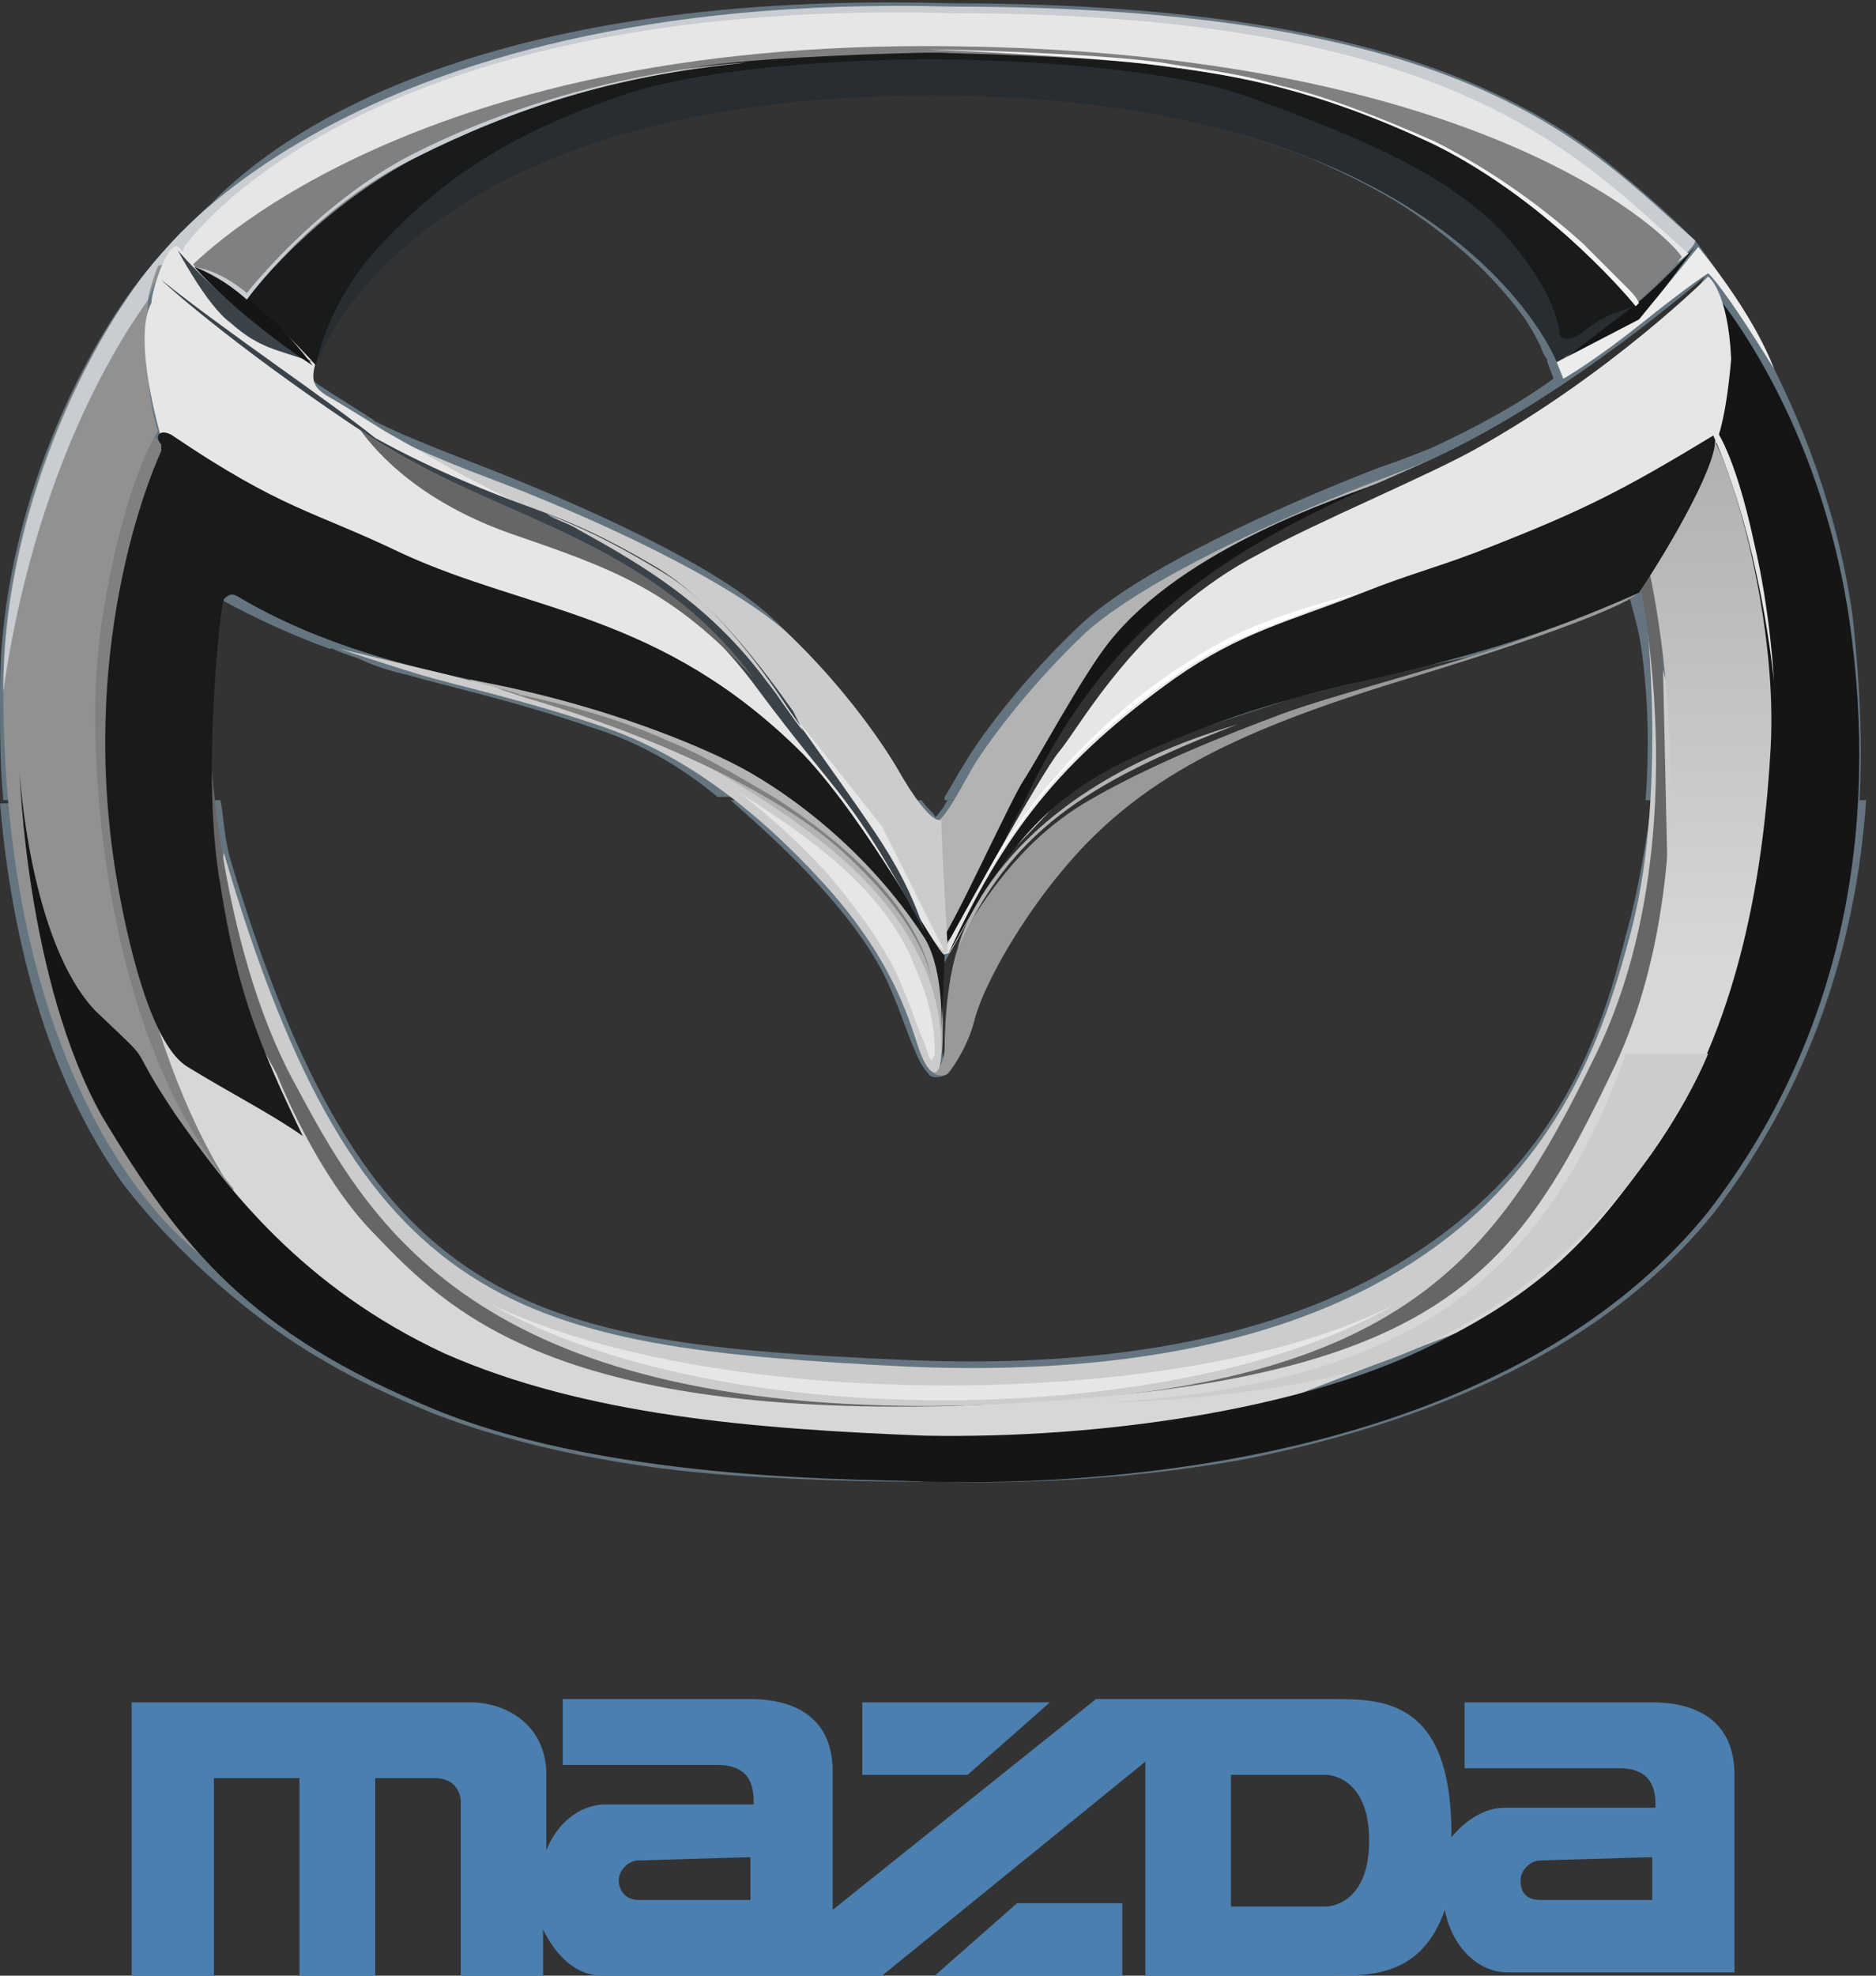 <svg viewBox="0 0 57 60" id="mazda" xmlns="http://www.w3.org/2000/svg"><rect x="0" y="0" width="57" height="60" fill="#333333" stroke="none"/><path d="M23.3 20.7c-1.7-2.3-3.7-3.5-5.7-4.6-.3-.2-.7-.3-1-.5 1 .4 1.9.8 3.4 1.7 1.6.9 3.1 2.9 4.1 4.3.1.2.2.3.4.5-.5-.4-.8-.9-1.2-1.4" fill="#42555b"/><path d="M6.7 24.3c.1.5.1 1.1.3 1.8 4.1 13.7 8.9 14.7 20.5 15.2 9.1.4 14.3-1.9 17.4-4.7 3.1-2.8 4-6.2 4.5-8.2.4-1.4.6-2.8.8-4.1h6.5c-.3 4.4-1.7 8.7-4.6 12.5-3.6 4.5-9.3 6.5-14.2 7.5-4.9.9-9.1.7-9.8.7-.6 0-3 0-5.9-.2-2.9-.2-6.3-.8-9.1-1.9-1.2-.5-2.3-1-3.3-1.6-2.6-1.5-4.9-3.8-6.1-5.4C2.2 33.8.5 30.2 0 24.4l6.7-.1zm21.3 0c.2.3.4.4.4.5.1 0 .1-.1.2-.2s.1-.2.2-.3h5.7c-1 .7-1.8 1.6-2.6 2.6-1.3 1.6-2.1 3.3-2.3 4.1-.2.8-.7 1.5-.8 1.6-.1.1-.5.2-.6 0-.1-.1-.3-.4-.4-.7-.2-.4-.4-1.1-.8-2-.4-.9-1.1-1.9-2.1-3-.9-1-1.8-1.8-2.7-2.6H28" fill="#647580"/><path d="M.1 24.3C0 23.3 0 22.2 0 21c0-5.5 2.6-10.5 4.4-12.7.3-.3 1.2-1.4 2-2.1C8.7 3.8 15-.3 28.9.1c7.9 0 12.8 1.1 16 2.5 1.6.7 2.9 1.5 3.9 2.3 1 .8 1.9 1.6 2.7 2.4 0 0 3.9 4.8 4.8 11.5.2 1.9.3 3.7.2 5.5H50c.1-1.4.1-2.8-.1-4.4-.1-.8-.3-1.4-.4-1.8l-.1.1s-1.2.7-6.8 2.4c-3.7 1.1-6.2 2.2-8.2 3.7h-5.7v-.1c.2-.3.4-.7.6-1 .4-.7 1.7-2.5 3.5-4.2 1.8-1.7 6-3.6 9.1-4.8.6-.2 1.1-.4 1.6-.6 1.3-.6 2.6-1.3 3.7-2.1-.1-.3-.2-.5-.2-.6 0 0-.1-.1-.2-.4-.1-.2-.3-.6-.6-1-.6-.8-1.6-1.9-3.2-3-.7-.5-1.8-1.1-3.2-1.7-2.8-1.1-6.6-2-11.7-2-7.9 0-12.6 2-15.2 4-1.3 1-2.2 2-2.7 2.7-.2.4-.4.7-.5.9-.1.2-.3.5-.3.5-.2.4 0 .6.3.8.6.4 1.6 1 1.7 1.1.8.4 1.8.8 3.1 1.3 3.1 1.2 7.4 3.1 9.1 4.8 1.8 1.7 3 3.5 3.4 4.2.2.3.4.7.6 1v.1h-5.8c-1.2-1-2.5-1.7-3.8-2.1-2.3-.8-4.6-1.3-5.6-1.6-.5-.1-1.1-.3-1.5-.5-.3-.1-.6-.2-.8-.3H10c-1.1-.4-2.2-.9-3.3-1.5h-.1l-.1.1c-.1.1-.3 2-.3 4.4 0 0 0 .6.2 1.6H.1" fill="#647580"/><path d="M6.8 25.9c4.1 14 8.9 15 20.7 15.6 18.2.8 20.9-9 22-13 1.2-4.3.5-10 .5-10l1.8 6.3-3.7 11.9-5.1 3.8-5.5 1.7-8.7 1-11.1-1-6.2-3.2-3.2-4.6-1.2-4.3s-.5-3.1-.3-4.2z" fill="#ccc"/><path d="M49.7 17.1s2 8.3-1.2 14.9-6.2 10.6-20.3 10.7c-14.1 0-17.1-5.8-19.3-9.9-2.2-4.1-2.5-9.9-2.5-9.9l-.3 6.9 4 7.6 3.4 3.1 4.8 2.1 12.8.8 5.6-.8 6-1.5 5.7-4.8 2.3-8.2-.2-9.1c-.2-1.6-.5-2.2-.8-1.9z" fill="#666"/><path d="M4 12.8l1.3.9s-.2 9.6-.2 9.7v5.3l1.7 6.6-.8.5-3.6-9.4.4-7.8.7-4.9.5-.9z" fill="gray"/><linearGradient id="bea" gradientUnits="userSpaceOnUse" x1=".346" y1="58.884" x2=".56" y2="58.884" gradientTransform="scale(-111.618 111.618) rotate(88.594 30.191 29.152)"><stop offset="0" stop-color="#989999"/><stop offset="1" stop-color="#d7d7d7"/></linearGradient><path d="M50.1 17.3s2 8.5-1 15c-3.1 6.5-5.3 9.9-20.2 10.4-12.1.3-15.3-2.9-17.5-5.2-1.8-1.8-3-4.9-3-4.9s-5.5-10.1-4.9-6.9c.8 4.2 2 10.2 6.7 14 2.9 2.3 8.7 3.7 8.7 3.7l9.1.7 8.2-.5 12.9-5 5.5-12.1c-.3-5.6-.8-10.3-1.6-13.9l-1.8 1.6-1.1 3.1z" fill="url(#bea)"/><radialGradient id="beb" cx="1.394" cy="58.497" r=".214" gradientTransform="matrix(55.097 -41.179 25.43 34.025 -1593.425 -1921.876)" gradientUnits="userSpaceOnUse"><stop offset="0" stop-color="#fff"/><stop offset="1" stop-color="#919191"/></radialGradient><path d="M4.5 9.1s-.2 2.5.3 4C4 14.3 3 18 2.9 21c-.1 3 .4 10.7 4.2 15.1l-1 2s-6-4.1-6-17.2c0-6.3 3.4-12 5.2-13.5-.5.9-.8 1.7-.8 1.7z" fill="url(#beb)"/><path d="M.6 23.5s.2 6.3 2.5 10.4c2.4 4 4.5 6.6 10.1 8.9 5.6 2.3 13.7 2.1 14.9 2.2 1.3 0 16.6.7 23.8-8.2 4.1-5.3 5.2-11.6 4.3-17.9-.9-6.3-4.1-10-4.1-10s.4 1.1-.1 4.3c.8 1.4 2 5.9 1.8 9.5-.2 3.6-.9 8.5-3.6 12.3-1.8 2.5-3.2 4.2-7 6-3.8 1.8-9.7 2.7-15.1 2.6-5.1-.2-10.3-.6-14.6-2.5-4.3-2-6.6-5-8.2-7.3-1.6-2.4-.4-1.2-2.4-3.1-2-2.1-2.3-7.2-2.3-7.2" fill="#151516"/><path d="M4.6 8.1S10.2-.3 28.9.2c15.8 0 19.3 4.2 22.6 7.1.1.2-1.3 1.3-1.3 1.3l-2.3.9-6.5-5.1-11.6-2.5S18.9 3.2 18.4 3.1C17.9 3 10.8 7 10.8 7l-1.3 4.1L5.2 8l-.6.1" fill="#c9ccd1"/><path d="M5.6 7.5S10.7-.1 28.9.4C44.3.4 48 4.8 51.3 7.7c-1 .9-2.1.8-2.1.8l-1.8 1-6.3-5L29.7 2s-10.6 1.3-11 1.2c-.4 0-7.4 3.8-7.4 3.8L7.6 9.3 5.4 8l.2-.5z" fill="#e6e6e6"/><path d="M5.6 8.3s6.1-6.9 22.5-6.9 22.4 5.5 23 6.4c-.7.9-2 1.9-2 1.9C45 7.1 41 5 37.3 3.5L27.4 2S15.7 4.7 15.5 4.7C15.3 4.7 9.2 9 9.2 9s-.5.8-1 .7C7 8.7 5.6 8.3 5.6 8.3z" fill="gray"/><path d="M47.3 11s-3.1-8.1-19-8.1-18.6 8-18.6 8l-.8-1.3 2.7-3.7 7.2-3.3 5-.8 4.8-.2 6 .4 4.8 1L46 6.3l3.6 2.8.3.3-2.6 1.6" fill="#282d32"/><path d="M46.8 12.3s-1.5 1-4.7 2.2-7.3 3.1-9.1 4.7c-1.8 1.7-3.1 3.5-3.5 4.2-.4.7-.9 1.7-1.2 1.6 0 .6-.2 4-.2 4l.2.1 1.6-2.8 5.4-5.9 2.5-2.6 8.4-4 .6-1.5z" fill="#b3b3b3"/><path d="M41.8 14.7c-1 .4-5.8 1.9-8.1 4.8-.8 1-2.2 3.6-2.6 4.2-.4.6-2.2 4.6-2.7 5.2-.5.6 2.4-2.3 2.4-2.3s7.8-6.9 8-7c.2-.1 2.9-2.6 2.9-2.6s.9-2.7.1-2.3" fill="#151516"/><path d="M51.8 8.4s-4.1 3.6-8.2 5.5c-4.2 1.9-9.4 3.7-12.5 10.5-2.4 4.2 3.7-3.7 3.7-3.7l3.2-2.3 7.4-3.3 3.8-2.4 2.6-4.3z" fill="#313131"/><path d="M51.9 8.4s-2.9 2.9-7 5.2c-1.4.8-5 2.3-6.6 3.2-3.7 1.9-5.5 5.3-6.1 6-.6.7-3.6 6.2-3.6 6.2l1.3-.3L35 22l4.1-2.5 9.4-2.9 3.1-2.6s.7.4 1-3.1c-.1-2.1-.7-2.5-.7-2.5z" fill="#e6e6e6"/><path d="M44.9 19.9l-6.2 2-3.5 1.4-4.4 3.3s-1 1.9-1.1 2.3c-.1.4-.7 2.5-.7 2.5l-.1.7-.2.3-.2-1.3.1-1.7.9-1.6 1-1.7 1.9-2 2.6-1.5 4.3-1.4 3.6-.9 2-.4z" fill="#313131"/><path d="M49.5 18.2s-1.1.7-6.7 2.4-8.5 3.2-10.9 6.3c-1.3 1.7-2.1 3.3-2.3 4.1-.2.8-.7 1.5-.8 1.6-.1.1-.4.1-.5-.1 0-.1.3.2.4-.6 0-.9.1-2.6.6-3.6.8-1.3 1.9-2.9 3.8-4s4.2-2 5.8-2.6c1.6-.6 5.5-1.6 7.1-2.2 1.7-.6 3.8-1.5 3.8-1.5l-.3.2z" fill="#989999"/><path d="M28.6 29.2s.1 2.6 0 2.8c-.1.3-.5-.1-.5-.1l-1.8-4.3-2.6-2.6-3.9-2.4-1.7-.7-2.7-.9-1.1-.3-.2-.7 5.7 1.4 4.3 2.3 2.2 2.1 1.6 2.3.7 1.1z" fill="#b3b3b3"/><path d="M10.1 12.3s1.5 1 4.7 2.2 7.3 3.1 9.1 4.7c1.8 1.7 3 3.5 3.4 4.2.4.7 1 1.6 1.3 1.5 0 .6.2 4 .2 4l-.2.1-1.6-2.8-5.4-5.9-2.5-2.6-8.4-4-.6-1.4z" fill="#ccc"/><path d="M27.9 28.1l-2.2-2.8-4-3.5-12.9-5-3.9-3.5s-.9-3-.3-4.1c0-.4.6-2.2.9-1.6.5.6 1.3 1.6 4.1 3.4-.2.6 0 .8.3 1 .7.4 1.8 1.1 1.8 1.1l2.3 1.3 4.5 2.3 2.4 1.5 2.3 2.4 1.7 2.1 1.9 2.4 1.9 3.8-.8-.8z" fill="#e6e6e6"/><path d="M9.2 34.5c-1-.7-2.2-1.3-3.5-2.1-1-.6-1.7-3.2-2.1-5.4-1.4-7.7 1.3-13.3 1.3-13.3v-.2c-.2-.2-.1-.5.3-.3 3.4 2.3 4.3 2.3 7 3.6 3.9 1.8 7.9 1.8 12.2 6.1 2 2.1 4.1 6.1 4.3 6.1 0 .4-.1 2.3-.1 2.3s.1-1.8-.5-2.8c-2.4-3.7-5.8-5.3-5.8-5.3s-3-1.6-7.7-2.5c-2-.4-4.9-1.1-7.4-2.6-.2-.1-.3 0-.4.1-.1.2-.7 5.4-.1 8.7.5 3.2 1.2 4.9 2.5 7.6z" fill="#191a1a"/><path d="M5.4 7.6S6.9 9.4 9.5 11c-1.1-.4-1.6-.4-2.5-1.2-.7-.5-1.6-2.2-1.6-2.2" fill="#3b434a"/><path d="M51.5 7.5s-1.2 1.3-2 1.9c-.8.6-2.1 1.6-2.1 1.6l2.4-1.2 1.7-2.3" fill="#151516"/><path d="M7.4 9.2s2.2-3 5.8-4.7c3.6-1.7 6-2.1 8.2-2.5 2.1-.3 6.5-.4 6.8-.4.4 0 4.9.1 7.1.4 2.2.3 4.6.6 8.3 2.4 3.6 1.7 6.1 4.9 6.1 4.9s-.9.2-1.5.7c-.6.5-.8.2-.8.2s0-1.2-1.7-3.1C44 5.3 41.4 4.2 38.1 3c-3.2-1.2-9.5-1.2-9.9-1.2-.4 0-6.4 0-9.6 1.2-3.4 1.2-5.3 2.6-7 4.4-1.7 1.8-2 3.7-2 3.7s-.6-.7-1.2-1.2-1-.7-1-.7z" fill="#191a1a"/><path d="M24.4 22.2c-.4-.5-.7-1-1.1-1.5-1.7-2.3-3.7-3.5-5.7-4.6-.3-.2-.7-.3-1-.5 1 .4 1.9.8 3.4 1.7 1.6.9 3.1 2.9 4.1 4.3l.3.6zM4.9 8.5c.3.3 2.6 2.3 6.4 4.8 3.9 2.5 8.4 3.1 11.7 7.6 2.6 3.5 2.8 3.1 5.1 7.4-.4-1.2-.9-2.1-1.5-3-.6-.9-1.6-2.3-2.6-3.7-.9-1.4-2.4-3.4-4.1-4.4-1.7-1-2.7-1.4-3.8-1.8-1.1-.4-2.9-1.1-4.7-2.1-1.5-1.2-4.5-3.2-6.5-4.8" fill="#3b434a"/><path d="M28.8 29c1.7-3.7 3.4-5.9 6.9-8.4 2-1.4 3.4-1.7 5.7-2.6 1.5-.6 2.4-.8 3.9-1.4 2.8-1.1 4-1.7 6.8-3.4.2.7-1.3 3.3-2.3 4.8-2.9 1.3-5.3 2-8.9 2.8-2.1.5-3.7 1-5.8 1.9-3.6 1.5-4.6 3.3-6.3 6.3z" fill="#191a1a"/><path d="M27.8 28.8c.6 1.1.8 2.1.8 3.1s-.4.8-.7-.1c-.3-.9-.8-2.7-2.9-5s-4.3-3.9-6.6-4.7c-2.3-.8-4.6-1.3-5.6-1.6s-2.5-.8-2.5-.8l2.5.6s5.8 1.3 9.1 3.2c3.4 2 5 3.6 5.9 5.3z" fill="#ccc"/><path d="M4.5 9.1C4.4 9.3 1.2 13.3.1 21 .1 15 3.2 9.5 5 7.6c-.2.4-.5 1.3-.5 1.5" fill="#c9ccd1"/><path d="M9.5 11.1S8.7 10 7.7 9.2c-1-.8-1.8-1.1-1.8-1.1s.6.7 1.7 1.6c1.1.9 1.9 1.4 1.9 1.4" fill="#151516"/><path d="M5.9 8.1s.7.2 1.6 1c0 0 2-2.8 5.1-4.3 3-1.5 6-2.5 10.1-2.9 0 0-5.1.2-10.2 2.8-2.9 1.5-5 4.2-5 4.2-.6-.5-1.1-.7-1.6-.8" fill="#c9ccd1"/><path d="M52.1 13s.6.7 1.2 3.5c.5 2.1.6 4.2.6 4.2s-.4-4.3-1.9-7.6l.1-.1z" fill="#e6e6e6"/><path d="M28.2 1.5c.4 0 4.9.1 7.1.4 1.1.2 2.3.3 3.6.7 1.3.3 2.9.9 4.7 1.7 1.8.9 3.4 2.1 4.5 3.1l1.3 1.3c.2.2.3.3.4.5l-.1.1s-2.5-3.1-6.1-4.9c-3.6-1.7-6-2.1-8.3-2.4-2.2-.3-7.1-.5-7.1-.5z" fill="#f3f3f2"/><path d="M14.9 39.6c7.1 3.4 21.4 3.2 27.5 0-6.4 3.8-20.5 4-27.5 0z" fill="#e6e6e6"/><path d="M49.4 32h2.5s-2.7 7-10.3 9.5c-3.2 1-7.9 1.1-7.9 1.1 8.6-.6 13.1-3.3 15.7-10.6z" fill="#ccc"/><path d="M29.9 26.7s2.3-4.7 7.6-7.4c1.4-.7 3.8-1.3 3.8-1.3l-1.4.5c-1.5.6-2.8 1-4.3 2.1-2.7 1.9-4.3 3.7-5.7 6.1z" fill="#fff"/><path d="M29.1 28.8s1-4.6 8.5-6.8c-4.7 1.8-6.9 3.3-8.5 6.8z" fill="#b3b3b3"/><path d="M28.3 32.2c-.1-.1-.1-.2-.2-.5-.2-.4-.4-1.1-.8-2-.4-.9-1.1-1.9-2.1-3.1-.9-1-1.8-1.8-2.7-2.5 2.9 1.8 4.3 3.2 5.1 4.8.5 1.1.8 2 .8 3 0 .1 0 .2-.1.3z" fill="#e6e6e6"/><path d="M47.3 11l.2.5s.9-.5 2.4-1.7 2-1.5 2-1.5.4.3 2 2.9c0 0-.5-1.5-2.3-3.7l-1.8 2.2-2.5 1.3z" fill="#edecec"/><path d="M22.9 20.6c-2.5-2.7-4.2-3.3-7.4-4.4-3.1-1.1-4.3-2.8-4.6-3.2.1.1.3.2.4.3 3.9 2.5 8.4 3 11.6 7.3z" fill="#666"/><path d="M37.4 57.9h2.9s1.3 0 1.3-2-1.3-2-1.3-2h-2.9v4zm-18-1.4c-.3 0-.6.3-.6.6s.2.6.6.6h3.4v-1.3l-3.4.1zm27.4 0c-.3 0-.6.3-.6.6 0 .4.2.6.6.6h3.4v-1.3l-3.4.1zm-1.1-1.6h4.6c0-.4 0-1.2-1.1-1.2h-4.7v-2h5.7c1.4 0 2.5.6 2.5 2.2v6h-7 .1c-.9 0-1.7-.8-1.9-1.9-.7 2-2.2 2-3.4 2h-5.7v-6.5l-8 6.5h-8.6.1c-.8 0-1.4-.6-1.8-1.4V60H14v-5.3s0-.7-.8-.7h-1.8v6H9.1v-6H6.5v6H4v-8.3h10.3c1.1 0 2.3.7 2.3 2.2v2.3c.3-.8 1-1.4 1.8-1.4h-.1 4.6c0-.4 0-1.2-1.1-1.2h-4.7v-2h5.7c1.4 0 2.5.6 2.5 2.2V58l8-6.4h7.2c1.5 0 3.6 0 3.6 4.1v.1c.4-.5 1-.9 1.6-.9zm-19.5-3.2h5.7l-2.5 2.2h-3.2v-2.2zm7.9 8.3h-5.7l2.5-2.2h3.2V60z" fill="#4b7fb0"/><path d="M15.1 20.9s.5.1.7.2c1.9.4 3.4.9 4.5 1.4 1 .4 2 1 3.2 1.7 4.7 3 4.8 5.6 4.8 5.6s-.1-1.7-3-4.2c-2.9-2.4-7.9-4-9.3-4.4l-.9-.3z" fill="gray"/></svg>